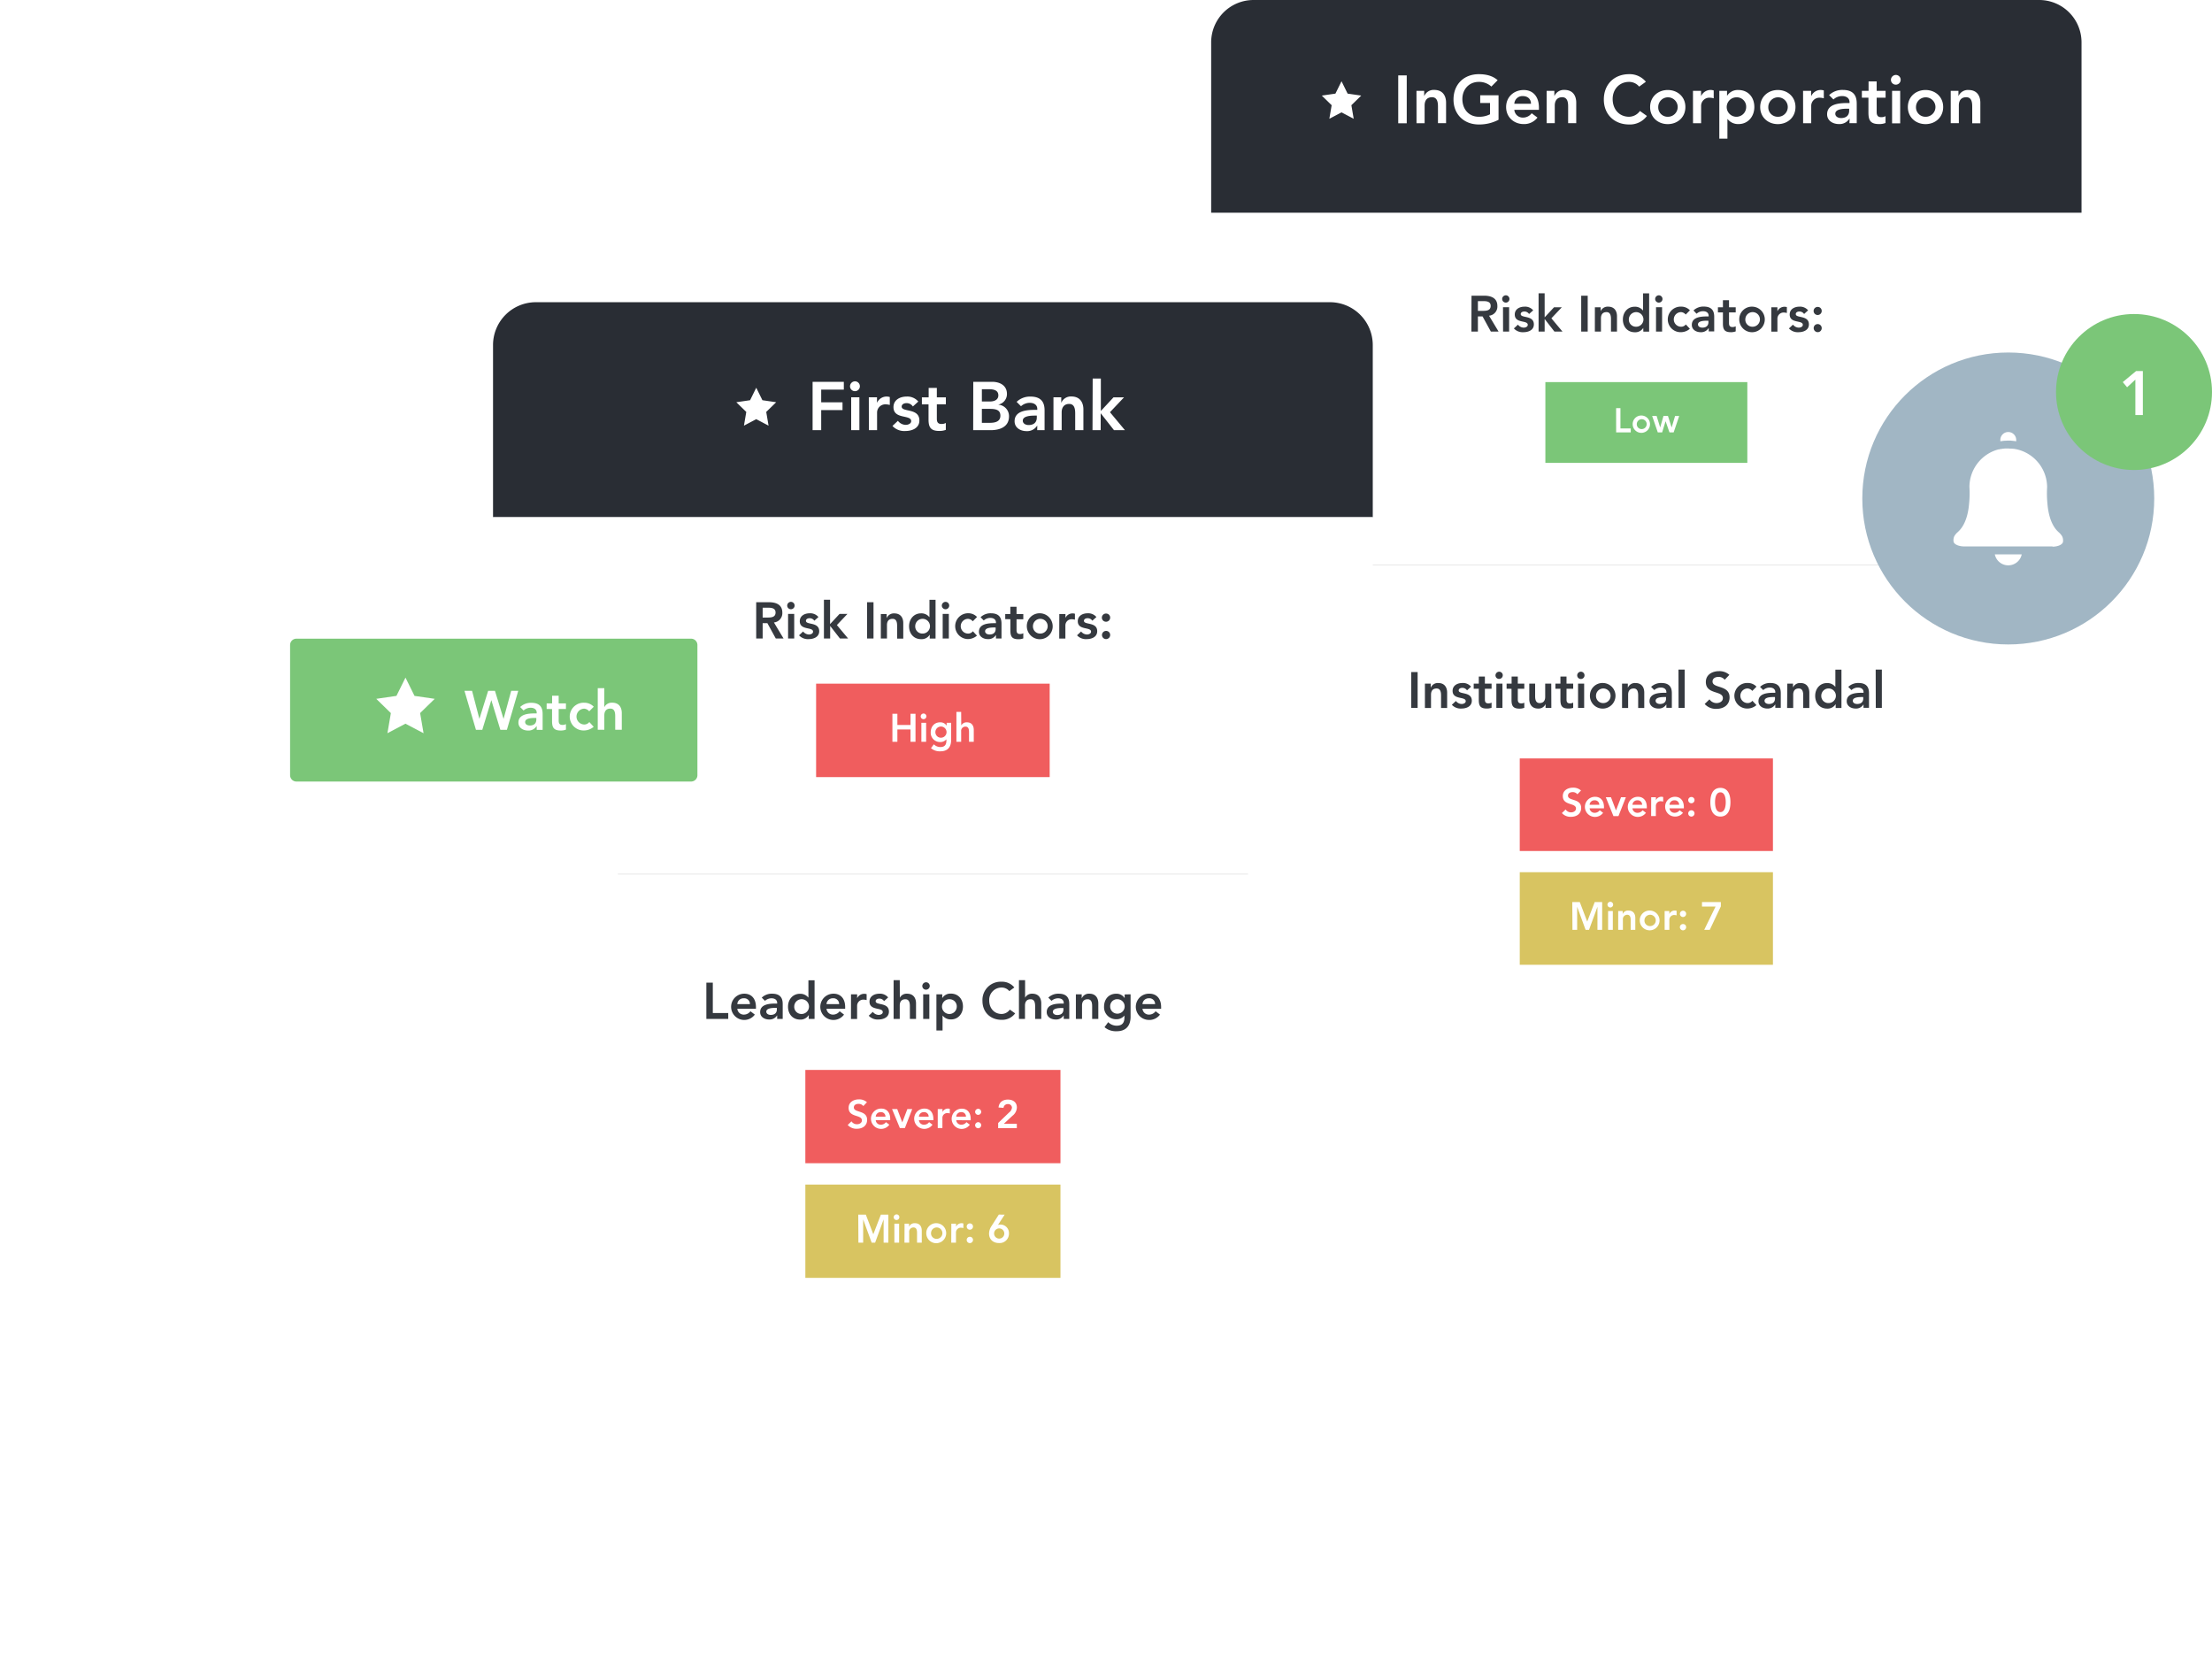 <svg width="305" height="231" fill="none" xmlns="http://www.w3.org/2000/svg"><path d="M287.009 29.325V141.92a5.844 5.844 0 0 1-5.823 5.824H172.828a5.843 5.843 0 0 1-5.826-5.824V29.325h120.007Z" fill="#fff"/><path d="M202.899 40.769h1.718c.95 0 1.846.298 1.846 1.419a1.267 1.267 0 0 1-1.147 1.341l1.315 2.19h-1.064l-1.144-2.091h-.643v2.091h-.896l.015-4.95Zm1.565 2.091c.496 0 1.076-.042 1.076-.684 0-.598-.544-.657-.998-.657h-.762v1.341h.684ZM207.652 40.716a.503.503 0 0 1 .447.33.51.51 0 0 1-.127.541.504.504 0 0 1-.807-.566.527.527 0 0 1 .288-.271.518.518 0 0 1 .199-.034Zm-.412 1.643h.845v3.356h-.836l-.009-3.356ZM210.832 43.294a.76.76 0 0 0-.658-.344c-.224 0-.49.105-.49.356 0 .598 1.811.114 1.811 1.42 0 .797-.762 1.078-1.446 1.078a1.642 1.642 0 0 1-1.309-.52l.562-.523a1.018 1.018 0 0 0 .795.412c.245 0 .558-.12.558-.385 0-.69-1.792-.146-1.792-1.425 0-.747.669-1.082 1.347-1.082a1.45 1.45 0 0 1 1.195.508l-.573.505ZM212.146 40.435h.837v3.32l1.294-1.39h1.075l-1.44 1.523 1.533 1.832h-1.111l-1.336-1.718h-.015v1.715h-.837v-5.282ZM218.023 40.769h.897v4.95h-.897v-4.95ZM219.909 42.365h.798v.538a1.053 1.053 0 0 1 1.028-.622c.896 0 1.222.637 1.222 1.321v2.119h-.828v-1.7c0-.371-.027-.987-.615-.987-.589 0-.768.407-.768.855v1.831h-.84l.003-3.355ZM226.577 45.215a1.286 1.286 0 0 1-1.153.597c-1.034 0-1.655-.77-1.655-1.762s.663-1.76 1.622-1.76a1.385 1.385 0 0 1 1.138.508h.021v-2.355h.84v5.286h-.798l-.015-.514Zm-.998-.167a1.006 1.006 0 1 0-.986-1.007.962.962 0 0 0 .277.715.975.975 0 0 0 .709.292ZM228.753 40.716a.508.508 0 0 1 .447.33.502.502 0 0 1-.128.541.505.505 0 0 1-.851-.369.514.514 0 0 1 .532-.502Zm-.413 1.643h.837v3.356h-.837v-3.356ZM232.434 43.371a.928.928 0 0 0-.637-.337 1.007 1.007 0 0 0 0 2.014.798.798 0 0 0 .652-.314l.558.597c-.336.294-.764.46-1.21.47a1.76 1.76 0 0 1-1.835-1.762 1.765 1.765 0 0 1 1.139-1.648 1.76 1.76 0 0 1 .696-.113 1.639 1.639 0 0 1 1.216.508l-.579.585ZM235.607 45.257h-.033a1.199 1.199 0 0 1-1.076.547c-.621 0-1.222-.344-1.222-1.007 0-1.09 1.27-1.168 2.11-1.168h.209v-.09c0-.413-.32-.63-.768-.63-.332-.002-.652.123-.896.349l-.428-.451a1.965 1.965 0 0 1 1.426-.538c1.434 0 1.434 1.034 1.434 1.494v1.93h-.756v-.436Zm-.048-1.04h-.176c-.46 0-1.258.033-1.258.517 0 .299.317.44.597.44.574 0 .846-.3.846-.769l-.009-.188ZM236.874 43.076v-.711h.69v-.971h.84v.97h.923v.712h-.923v1.47c0 .334.098.544.469.544a.867.867 0 0 0 .454-.105v.705c-.212.08-.437.118-.663.114-.897 0-1.1-.4-1.1-1.196v-1.532h-.69ZM241.639 42.281a1.764 1.764 0 0 1 .261 3.496 1.762 1.762 0 0 1-2.083-1.736 1.729 1.729 0 0 1 .53-1.274 1.743 1.743 0 0 1 1.292-.486Zm0 2.767a1.007 1.007 0 1 0-.986-1.007.961.961 0 0 0 .277.716.964.964 0 0 0 .709.291ZM244.238 42.365h.837v.529h.015a1.065 1.065 0 0 1 .992-.598c.101.003.202.019.299.048v.81a1.8 1.8 0 0 0-.407-.063.847.847 0 0 0-.896.846v1.792h-.84v-3.364ZM248.754 43.294a.759.759 0 0 0-.658-.344c-.221 0-.487.105-.487.356 0 .598 1.811.114 1.811 1.42 0 .797-.762 1.078-1.449 1.078a1.638 1.638 0 0 1-1.306-.52l.559-.523a1.026 1.026 0 0 0 .798.412c.245 0 .558-.12.558-.385 0-.69-1.81-.146-1.81-1.425 0-.747.672-1.082 1.347-1.082a1.45 1.45 0 0 1 1.195.508l-.558.505ZM250.626 42.315a.548.548 0 0 1 .559.531.554.554 0 0 1-.325.535.56.56 0 0 1-.779-.388.56.56 0 0 1 .545-.678Zm0 2.369a.548.548 0 0 1 .559.532.554.554 0 0 1-.325.535.56.56 0 0 1-.547-.97.561.561 0 0 1 .313-.097Z" fill="#35393F"/><path d="M240.929 52.682h-27.847V63.82h27.847V52.682Z" fill="#7BC678"/><path d="M222.837 56.273h.597v2.803h1.42v.538h-2.014l-.003-3.34ZM226.351 57.291a1.195 1.195 0 1 1-1.231 1.195 1.191 1.191 0 0 1 .76-1.12c.15-.056.311-.082.471-.075Zm0 1.87a.685.685 0 0 0 .642-.407.676.676 0 0 0-.484-.94.68.68 0 0 0-.821.666.658.658 0 0 0 .663.681ZM227.806 57.35h.615l.49 1.586.457-1.586h.616l.511 1.592.472-1.586h.57l-.767 2.264h-.574l-.538-1.547-.475 1.547h-.598l-.779-2.27Z" fill="#fff"/><path d="M194.59 92.66h.878v4.951h-.878v-4.95ZM196.476 94.255h.797v.54h.015a1.051 1.051 0 0 1 1.025-.621c.896 0 1.225.636 1.225 1.32v2.119h-.839v-1.7c0-.37-.027-.986-.616-.986s-.768.406-.768.854v1.832h-.839v-3.358ZM202.277 95.184a.76.76 0 0 0-.657-.344c-.224 0-.49.105-.49.356 0 .597 1.81.113 1.81 1.419 0 .798-.762 1.079-1.446 1.079a1.646 1.646 0 0 1-1.308-.52l.561-.523a1.014 1.014 0 0 0 .795.412c.245 0 .559-.12.559-.385 0-.69-1.811-.147-1.811-1.426 0-.746.672-1.081 1.351-1.081a1.445 1.445 0 0 1 1.195.508l-.559.505ZM203.2 94.965v-.71h.702v-.972h.84v.971h.923v.711h-.923v1.47c0 .335.099.544.469.544a.867.867 0 0 0 .454-.104v.705c-.213.08-.439.118-.666.113-.896 0-1.097-.4-1.097-1.195V94.96l-.702.006ZM206.736 92.612a.502.502 0 0 1 .447.33.507.507 0 0 1-.897.45.509.509 0 0 1-.082-.278.514.514 0 0 1 .532-.502Zm-.412 1.643h.839v3.355h-.839v-3.355ZM207.736 94.965v-.71h.691v-.972h.854v.971h.896v.711h-.896v1.47c0 .335.099.544.469.544a.867.867 0 0 0 .427-.092v.705c-.212.08-.437.118-.663.113-.896 0-1.099-.4-1.099-1.195v-1.539l-.679-.006ZM213.906 97.61h-.795v-.54a1.051 1.051 0 0 1-1.028.624c-.896 0-1.222-.636-1.222-1.324v-2.115h.81v1.697c0 .37.03.986.616.986.585 0 .77-.406.77-.852v-1.831h.837l.012 3.355ZM214.465 94.965v-.71h.693v-.972h.84v.971h.92v.711h-.92v1.47c0 .335.095.544.466.544a.858.858 0 0 0 .454-.104v.705a1.76 1.76 0 0 1-.663.113c-.897 0-1.097-.4-1.097-1.195V94.96l-.693.006ZM218.003 92.612a.508.508 0 0 1 .447.33.502.502 0 0 1-.128.541.505.505 0 0 1-.851-.37.514.514 0 0 1 .532-.501Zm-.413 1.643h.84v3.355h-.84v-3.355ZM221.05 94.171a1.76 1.76 0 0 1 1.658 2.145 1.762 1.762 0 0 1-3.483-.385 1.734 1.734 0 0 1 1.825-1.76Zm0 2.767a1.006 1.006 0 1 0-.986-1.007.982.982 0 0 0 .602.934c.122.05.253.075.384.073ZM223.655 94.255h.798v.54h.015a1.053 1.053 0 0 1 1.028-.621c.896 0 1.222.636 1.222 1.32v2.119h-.84v-1.7c0-.37-.027-.986-.615-.986-.589 0-.768.406-.768.854v1.832h-.84v-3.358ZM229.766 97.146h-.021a1.211 1.211 0 0 1-1.076.547c-.621 0-1.225-.343-1.225-1.007 0-1.09 1.273-1.168 2.113-1.168h.209v-.09c0-.412-.323-.63-.768-.63-.332 0-.652.125-.896.35l-.44-.44a1.968 1.968 0 0 1 1.426-.537c1.434 0 1.434 1.033 1.434 1.493v1.93h-.756v-.448Zm-.048-1.04h-.176c-.46 0-1.258.034-1.258.518 0 .298.314.439.597.439.571 0 .846-.3.846-.768l-.009-.188ZM231.436 92.325h.851v5.286h-.839l-.012-5.286ZM237.809 93.724a1.046 1.046 0 0 0-.867-.392c-.403 0-.81.182-.81.637 0 .992 2.349.424 2.349 2.187 0 1.06-.84 1.58-1.811 1.58a2.057 2.057 0 0 1-1.622-.672l.666-.642a1.165 1.165 0 0 0 .977.517c.407 0 .867-.225.867-.679 0-1.084-2.349-.46-2.349-2.229 0-1.022.897-1.494 1.826-1.494a2.029 2.029 0 0 1 1.419.511l-.645.676ZM241.613 95.261a.93.93 0 0 0-.636-.338 1.007 1.007 0 0 0 0 2.014.813.813 0 0 0 .651-.313l.559.597a1.914 1.914 0 0 1-1.21.47 1.766 1.766 0 0 1-1.694-1.07 1.766 1.766 0 0 1 .997-2.34c.223-.085.46-.123.697-.114a1.638 1.638 0 0 1 1.216.508l-.58.586ZM244.785 97.146h-.02a1.218 1.218 0 0 1-1.076.547c-.625 0-1.225-.343-1.225-1.007 0-1.09 1.273-1.168 2.112-1.168h.209v-.09c0-.412-.322-.63-.767-.63a1.33 1.33 0 0 0-.897.35l-.439-.44a1.948 1.948 0 0 1 1.425-.537c1.434 0 1.434 1.033 1.434 1.493v1.93h-.756v-.448Zm-.047-1.04h-.177c-.46 0-1.258.034-1.258.518 0 .298.314.439.598.439.571 0 .846-.3.846-.768l-.009-.188ZM246.441 94.255h.786v.54a1.047 1.047 0 0 1 1.028-.62c.896 0 1.222.636 1.222 1.32v2.118h-.84v-1.7c0-.37-.027-.986-.615-.986-.589 0-.768.406-.768.855v1.831h-.84l.027-3.358ZM253.11 97.105h-.015a1.3 1.3 0 0 1-1.154.597c-1.033 0-1.655-.77-1.655-1.763 0-.992.663-1.76 1.623-1.76a1.386 1.386 0 0 1 1.138.508h.021v-2.354h.839v5.285h-.797v-.513Zm-1.001-.168a1.004 1.004 0 0 0 .947-.604 1.007 1.007 0 1 0-1.93-.403.975.975 0 0 0 .275.715.97.97 0 0 0 .708.292ZM256.952 97.146h-.021a1.188 1.188 0 0 1-1.075.547c-.622 0-1.222-.343-1.222-1.007 0-1.09 1.273-1.168 2.109-1.168h.209v-.09c0-.412-.319-.63-.768-.63a1.32 1.32 0 0 0-.896.35l-.442-.44a1.955 1.955 0 0 1 1.428-.538c1.431 0 1.431 1.034 1.431 1.494v1.93h-.756l.003-.448Zm-.047-1.04h-.174c-.463 0-1.258.033-1.258.518 0 .298.299.439.598.439.574 0 .846-.3.846-.768l-.012-.188ZM258.626 92.325h.852v5.286h-.837l-.015-5.286Z" fill="#35393F"/><path d="M244.46 104.571h-34.91v12.764h34.91v-12.764Z" fill="#F05D5E"/><path d="M217.498 109.515a.815.815 0 0 0-.67-.299c-.298 0-.627.14-.627.493 0 .768 1.817.329 1.817 1.691 0 .822-.649 1.222-1.402 1.222a1.582 1.582 0 0 1-1.255-.52l.514-.496a.895.895 0 0 0 .759.401c.299 0 .669-.174.669-.526 0-.837-1.816-.356-1.816-1.724 0-.789.702-1.156 1.41-1.156a1.58 1.58 0 0 1 1.1.394l-.499.52ZM219.183 111.45a.677.677 0 0 0 .699.619.858.858 0 0 0 .696-.353l.466.353a1.391 1.391 0 0 1-2.51-.891 1.391 1.391 0 0 1 1.413-1.317c.723 0 1.216.508 1.216 1.413v.176h-1.98Zm1.332-.487a.596.596 0 0 0-.408-.588c-.081-.027-.167-.036-.252-.027a.644.644 0 0 0-.672.615h1.332ZM221.415 109.926h.714l.69 1.816.696-1.816h.667l-1.022 2.596h-.693l-1.052-2.596ZM225.092 111.45a.67.67 0 0 0 .696.619.86.86 0 0 0 .699-.353l.463.353a1.387 1.387 0 1 1-1.096-2.209c.723 0 1.216.508 1.216 1.414v.176h-1.978Zm1.329-.487a.593.593 0 0 0-.408-.588.582.582 0 0 0-.252-.027.635.635 0 0 0-.61.371.63.63 0 0 0-.059.244h1.329ZM227.674 109.925h.651v.407a.826.826 0 0 1 1.001-.436v.627a1.28 1.28 0 0 0-.313-.051.645.645 0 0 0-.644.394.665.665 0 0 0-.053.261v1.392h-.651l.009-2.594ZM230.196 111.45a.678.678 0 0 0 .699.618.854.854 0 0 0 .697-.352l.466.352a1.36 1.36 0 0 1-1.1.517 1.36 1.36 0 0 1-1.362-1.362 1.361 1.361 0 0 1 1.362-1.363c.726 0 1.219.508 1.219 1.414v.176h-1.981Zm1.33-.487a.592.592 0 0 0-.189-.457.596.596 0 0 0-.468-.159.65.65 0 0 0-.673.616h1.33ZM233.216 109.888a.429.429 0 0 1 .301.117.41.41 0 0 1 .129.295.429.429 0 0 1-.253.415.429.429 0 0 1-.479-.081.432.432 0 0 1 .302-.746Zm0 1.834a.429.429 0 0 1 .3.115.429.429 0 0 1 .13.295.431.431 0 0 1-.503.451.43.43 0 0 1-.353-.336.43.43 0 0 1 .182-.451.432.432 0 0 1 .244-.074ZM237.214 108.629c.428 0 1.387.167 1.387 1.978s-.959 1.978-1.387 1.978c-.427 0-1.383-.167-1.383-1.978s.959-1.978 1.383-1.978Zm0 3.34c.652 0 .738-.896.738-1.362 0-.466-.086-1.363-.738-1.363-.651 0-.735.897-.735 1.363 0 .466.087 1.362.735 1.362Z" fill="#fff"/><path d="M244.46 120.258h-34.91v12.764h34.91v-12.764Z" fill="#D8C461"/><path d="M216.792 124.376h1.037l1.022 2.689 1.033-2.689h1.028v3.827h-.648v-3.179l-1.162 3.179h-.475l-1.163-3.179v3.179h-.648l-.024-3.827ZM222.051 124.337a.391.391 0 1 1-.376.239.412.412 0 0 1 .222-.212.403.403 0 0 1 .154-.027Zm-.32 1.273h.652v2.593h-.652v-2.593ZM223.126 125.609h.616v.416a.81.81 0 0 1 .794-.481c.699 0 .947.493.947 1.022v1.637h-.636v-1.312c0-.299-.024-.765-.478-.765a.603.603 0 0 0-.446.197.586.586 0 0 0-.125.216c-.027.08-.035.164-.027.248v1.416h-.648l.003-2.594ZM227.507 125.543a1.364 1.364 0 1 1-1.184 2.115 1.368 1.368 0 0 1-.226-.752 1.343 1.343 0 0 1 .411-.986 1.357 1.357 0 0 1 .999-.377Zm0 2.143a.781.781 0 0 0 .576-1.325.776.776 0 0 0-.852-.177.774.774 0 0 0-.486.722.757.757 0 0 0 .465.723.755.755 0 0 0 .297.057ZM229.526 125.61h.649v.409a.824.824 0 0 1 .768-.475.774.774 0 0 1 .233.039v.627a1.326 1.326 0 0 0-.299-.05.656.656 0 0 0-.699.654v1.389h-.649l-.003-2.593ZM232.064 125.57a.426.426 0 0 1 .43.413.436.436 0 0 1-.505.448.434.434 0 0 1 .075-.861Zm0 1.835a.42.42 0 0 1 .43.409.435.435 0 0 1-.503.452.438.438 0 0 1-.353-.336.441.441 0 0 1 .021-.254.432.432 0 0 1 .405-.271ZM234.678 124.376h2.599v.598l-1.53 3.232h-.762l1.563-3.212h-1.87v-.618Z" fill="#fff"/><path d="M269.991 77.849h-85.972v.038h85.972v-.038Z" fill="#B3B3B3"/><path d="M276.908 88.856c11.116 0 20.127-9.01 20.127-20.126 0-11.116-9.011-20.127-20.127-20.127-11.115 0-20.126 9.011-20.126 20.127 0 11.115 9.011 20.126 20.126 20.126Z" fill="#A1B6C4"/><path d="M283.009 75.375c.481 0 1.258-.159 1.431-.598a1.299 1.299 0 0 0-.093-.812 2.133 2.133 0 0 0-.475-.571l-.164-.156c-.977-.98-1.3-2.593-1.398-3.776a14.375 14.375 0 0 1-.045-2.292 5.38 5.38 0 0 0-4.132-5.205l-.177-.039-.095-.017-.206-.033h-.084l-.221-.021h-.072c-.098 0-.194 0-.299-.015h-.448c-.08 0-.161 0-.242.024h-.072c-.083 0-.164.024-.245.036h-.062a4.347 4.347 0 0 0-.275.06h-.072a5.376 5.376 0 0 0-4.01 5.174c.048.764.033 1.53-.044 2.292-.099 1.195-.422 2.797-1.399 3.777-.05.053-.107.104-.161.158-.192.16-.354.352-.478.568-.117.254-.148.539-.09.812.174.437.95.598 1.431.598h12.2l-.003.036ZM276.077 60.803c.186-.024.284-.033.383-.039.2 0 .322-.018.448-.018.212 0 .326 0 .439.015l.469.051.186.033v-.242a1.097 1.097 0 0 0-1.093-1.037 1.091 1.091 0 0 0-1.092 1.037v.239l.26-.039ZM275.055 76.441a1.891 1.891 0 0 0 1.854 1.506 1.895 1.895 0 0 0 1.854-1.506h-3.708Z" fill="#fff"/><path d="M294.246 64.803c5.939 0 10.754-4.814 10.754-10.753s-4.815-10.753-10.754-10.753c-5.938 0-10.753 4.814-10.753 10.753s4.815 10.753 10.753 10.753Z" fill="#7BC678"/><path d="m294.435 52.341-1.141 1.055-.598-.711 1.838-1.527h.932v6.072h-1.031V52.34Z" fill="#fff"/><path d="M167 29.326V5.823A5.844 5.844 0 0 1 172.829 0h108.358a5.84 5.84 0 0 1 5.823 5.823v23.503H167Z" fill="#292D34"/><path d="M192.794 10.395h1.174v6.6h-1.174v-6.6ZM195.31 12.522h1.063v.705h.018a1.4 1.4 0 0 1 1.369-.83c1.195 0 1.631.848 1.631 1.762v2.824h-1.117V14.72c0-.496-.039-1.315-.819-1.315-.78 0-1.022.55-1.022 1.147v2.442h-1.117l-.006-4.473ZM206.625 16.514a5.702 5.702 0 0 1-2.722.648c-2.032 0-3.487-1.38-3.487-3.439 0-2.115 1.455-3.496 3.487-3.496 1.007 0 1.909.216 2.599.831l-.866.876a2.503 2.503 0 0 0-1.733-.643c-1.363 0-2.265 1.043-2.265 2.358 0 1.407.896 2.45 2.265 2.45a3.18 3.18 0 0 0 1.548-.344v-1.557h-1.354v-1.063h2.528v3.379ZM208.802 15.148a1.16 1.16 0 0 0 1.195 1.064 1.47 1.47 0 0 0 1.196-.598l.8.598a2.318 2.318 0 0 1-1.891.896c-1.35 0-2.432-.941-2.432-2.348 0-1.408 1.082-2.349 2.432-2.349 1.249 0 2.092.876 2.092 2.432v.299l-3.392.006Zm2.295-.84c0-.65-.439-1.06-1.138-1.06a1.114 1.114 0 0 0-1.157 1.06h2.295ZM213.258 12.522h1.063v.705h.018a1.409 1.409 0 0 1 1.372-.83c1.195 0 1.628.848 1.628 1.762v2.824h-1.117V14.72c0-.496-.036-1.315-.819-1.315-.738 0-1.025.541-1.025 1.139v2.44h-1.12v-4.463ZM226.014 11.942a1.788 1.788 0 0 0-1.39-.651c-1.359 0-2.264 1.043-2.264 2.357 0 1.408.896 2.45 2.264 2.45a1.855 1.855 0 0 0 1.494-.8l.968.69a2.91 2.91 0 0 1-2.459 1.174c-2.031 0-3.483-1.38-3.483-3.44 0-2.114 1.452-3.495 3.483-3.495a2.875 2.875 0 0 1 2.313 1.046l-.926.67ZM229.957 12.41c1.353 0 2.432.94 2.432 2.348 0 1.407-1.079 2.354-2.432 2.354-1.354 0-2.433-.941-2.433-2.348 0-1.408 1.082-2.355 2.433-2.355Zm0 3.69a1.344 1.344 0 0 0 1.349-1.585 1.346 1.346 0 0 0-1.826-1 1.342 1.342 0 0 0-.835 1.243 1.289 1.289 0 0 0 .8 1.244c.162.067.336.1.512.097ZM233.435 12.522h1.117v.705h.018a1.426 1.426 0 0 1 1.724-.756v1.085a2.165 2.165 0 0 0-.541-.084 1.124 1.124 0 0 0-1.195 1.127v2.39h-1.117l-.006-4.467ZM237.067 12.522h1.064v.67h.018a1.722 1.722 0 0 1 1.536-.783c1.38 0 2.211 1.024 2.211 2.348 0 1.324-.897 2.348-2.163 2.348a1.836 1.836 0 0 1-1.518-.68h-.03v2.688h-1.118v-6.59Zm2.391.896a1.344 1.344 0 0 0-1.35 1.585 1.343 1.343 0 0 0 2.433.505 1.34 1.34 0 0 0 .228-.748 1.293 1.293 0 0 0-1.311-1.345v.004ZM245.135 12.41c1.351 0 2.432.94 2.432 2.348 0 1.407-1.078 2.354-2.432 2.354-1.353 0-2.432-.941-2.432-2.348 0-1.408 1.085-2.355 2.432-2.355Zm0 3.69a1.342 1.342 0 1 0-1.314-1.342 1.286 1.286 0 0 0 .801 1.245c.163.066.337.1.513.096ZM248.615 12.522h1.118v.705h.018a1.417 1.417 0 0 1 1.323-.821c.136.002.271.024.401.065v1.085a2.193 2.193 0 0 0-.541-.084 1.126 1.126 0 0 0-1.195 1.127v2.39h-1.118l-.006-4.467ZM255.034 16.379h-.039a1.604 1.604 0 0 1-1.434.726c-.831 0-1.631-.457-1.631-1.341 0-1.455 1.697-1.557 2.814-1.557h.278v-.12c0-.55-.427-.84-1.025-.84a1.753 1.753 0 0 0-1.195.467l-.597-.598a2.62 2.62 0 0 1 1.9-.717c1.909 0 1.909 1.38 1.909 2.014v2.573h-1.007l.027-.607Zm-.063-1.39h-.233c-.615 0-1.679.048-1.679.69 0 .41.421.598.783.598.765 0 1.129-.4 1.129-1.024v-.263ZM256.723 13.473v-.95h.923v-1.297h1.117v1.296h1.231v.95h-1.231v1.958c0 .445.132.726.625.726.208.007.414-.042.597-.14v.94c-.286.108-.59.16-.896.15-1.195 0-1.461-.532-1.461-1.584v-2.05h-.905ZM261.438 10.332a.672.672 0 1 1-.709.67.698.698 0 0 1 .215-.482.695.695 0 0 1 .494-.188Zm-.55 2.19h1.117v4.482h-1.117v-4.482ZM265.501 12.41c1.35 0 2.432.94 2.432 2.348 0 1.407-1.082 2.354-2.432 2.354-1.351 0-2.439-.947-2.439-2.354 0-1.408 1.088-2.349 2.439-2.349Zm0 3.69a1.341 1.341 0 1 0-1.315-1.342 1.293 1.293 0 0 0 1.315 1.341ZM268.975 12.522h1.063v.705h.018a1.407 1.407 0 0 1 1.372-.819c1.195 0 1.631.849 1.631 1.763v2.824h-1.12V14.72c0-.496-.036-1.315-.819-1.315-.783 0-1.025.541-1.025 1.139v2.44h-1.12v-4.463ZM184.975 11.204l.839 1.703 1.88.272-1.36 1.327.32 1.87-1.679-.884-1.679.884.319-1.87-1.359-1.327 1.879-.272.84-1.703Z" fill="#fff"/><g filter="url(#a)"><path d="M62.981 66.31V42.556a5.906 5.906 0 0 1 5.888-5.888h109.526a5.908 5.908 0 0 1 5.887 5.888V66.31h-121.3Z" fill="#292D34"/><path d="M184.282 66.31v113.802a5.902 5.902 0 0 1-5.887 5.888H68.869a5.907 5.907 0 0 1-5.888-5.888V66.311h121.301ZM107.044 47.643h4.306v1.074h-3.12v1.75h2.939v1.075h-2.939v2.767h-1.186v-6.666ZM112.919 47.576a.68.68 0 1 1-.715.68.695.695 0 0 1 .715-.68Zm-.555 2.206h1.132v4.527h-1.132v-4.527ZM114.797 49.782h1.129v.724h.018a1.435 1.435 0 0 1 1.34-.83c.137.004.273.026.404.067v1.092a2.363 2.363 0 0 0-.546-.084 1.14 1.14 0 0 0-1.116.687 1.137 1.137 0 0 0-.091.453v2.415h-1.129l-.009-4.524ZM120.872 51.044a1.025 1.025 0 0 0-.887-.461c-.302 0-.658.142-.658.48 0 .811 2.442.15 2.442 1.913 0 1.074-1.029 1.451-1.953 1.451a2.22 2.22 0 0 1-1.762-.697l.754-.709a1.384 1.384 0 0 0 1.075.558c.328 0 .754-.16.754-.519 0-.932-2.441-.199-2.441-1.922 0-1.008.905-1.46 1.81-1.46a1.962 1.962 0 0 1 1.612.687l-.746.68ZM122.115 50.752v-.969h.933v-1.3h1.128v1.3h1.244v.96h-1.244v1.98c0 .452.133.733.634.733.211.009.419-.04.604-.142v.954a2.42 2.42 0 0 1-.906.15c-1.207 0-1.478-.537-1.478-1.602v-2.064h-.915ZM129.198 47.643h2.601c1.008 0 2.043.461 2.043 1.678a1.48 1.48 0 0 1-1.159 1.457v.021a1.585 1.585 0 0 1 1.443 1.612c0 1.448-1.265 1.9-2.526 1.9h-2.414l.012-6.668Zm1.186 2.716h1.083c.791 0 1.189-.338 1.189-.84 0-.573-.398-.856-1.292-.856h-.98v1.696Zm0 2.939h1.092c.604 0 1.461-.103 1.461-.98 0-.698-.453-.942-1.413-.942h-1.14v1.922ZM138.025 53.706h-.03a1.616 1.616 0 0 1-1.449.737c-.839 0-1.65-.462-1.65-1.358 0-1.47 1.714-1.573 2.845-1.573h.284v-.123c0-.556-.435-.848-1.038-.848-.447 0-.878.168-1.207.47l-.604-.603a2.653 2.653 0 0 1 1.923-.727c1.931 0 1.931 1.394 1.931 2.037v2.592h-1.017l.012-.604Zm-.066-1.403h-.236c-.621 0-1.696.048-1.696.697 0 .414.423.604.791.604.772 0 1.141-.408 1.141-1.038v-.263ZM140.256 49.782h1.074v.725h.018a1.424 1.424 0 0 1 1.385-.84c1.208 0 1.651.858 1.651 1.781v2.861h-1.131v-2.284c0-.501-.04-1.331-.83-1.331-.743 0-1.035.546-1.035 1.15v2.465h-1.132v-4.526ZM145.663 47.19h1.128v4.476l1.745-1.883h1.451l-1.94 2.052 2.061 2.474h-1.509l-1.811-2.308h-.021v2.308h-1.128l.024-7.119ZM99.274 48.46l.851 1.721 1.898.278-1.373 1.337.323 1.892-1.7-.894-1.695.894.322-1.892-1.373-1.337 1.898-.278.849-1.72Z" fill="#fff"/><path d="M99.268 78.032h1.738c.959 0 1.865.302 1.865 1.434a1.287 1.287 0 0 1-1.159 1.358l1.328 2.212h-1.071l-1.159-2.113h-.652v2.113h-.89v-5.004Zm1.581 2.113c.501 0 1.089-.043 1.089-.691 0-.604-.552-.664-1.011-.664h-.769v1.355h.691ZM104.081 77.984a.509.509 0 0 1 .323.88.513.513 0 0 1-.553.097.505.505 0 0 1-.144-.836.51.51 0 0 1 .374-.141Zm-.416 1.66h.845v3.391h-.845v-3.391ZM107.285 80.582a.767.767 0 0 0-.664-.344c-.226 0-.495.106-.495.36 0 .603 1.829.111 1.829 1.433 0 .805-.769 1.09-1.46 1.09a1.654 1.654 0 0 1-1.322-.526l.564-.528a1.049 1.049 0 0 0 .806.417c.247 0 .564-.121.564-.39 0-.7-1.829-.148-1.829-1.44 0-.757.679-1.095 1.365-1.095a1.472 1.472 0 0 1 1.207.516l-.565.507ZM108.607 77.694h.848v3.356l1.307-1.406h1.087l-1.455 1.539 1.548 1.853h-1.126l-1.349-1.732v1.732h-.86v-5.342ZM114.556 78.032h.887v5.004h-.887v-5.004ZM116.453 79.659h.803v.543h.015a1.064 1.064 0 0 1 1.038-.628c.905 0 1.237.643 1.237 1.334v2.143h-.848v-1.732c0-.375-.027-.996-.621-.996-.595 0-.779.407-.779.86v1.853h-.845v-3.377ZM123.202 82.525h-.016a1.297 1.297 0 0 1-1.164.603c-1.048 0-1.675-.778-1.675-1.78s.67-1.78 1.638-1.78a1.398 1.398 0 0 1 1.153.515h.021v-2.38h.839v5.34h-.806l.01-.518Zm-1.011-.17a1.015 1.015 0 0 0 .747-1.728 1.014 1.014 0 0 0-1.57.145 1.014 1.014 0 0 0-.173.567.977.977 0 0 0 .605.942c.123.051.255.076.388.075h.003ZM125.399 77.984a.508.508 0 0 1 .469.626.509.509 0 0 1-.7.35.516.516 0 0 1-.307-.47.526.526 0 0 1 .163-.365.52.52 0 0 1 .375-.141Zm-.417 1.66h.848v3.391h-.848v-3.391ZM129.129 80.66a.924.924 0 0 0-.642-.337 1.02 1.02 0 0 0-1.017 1.017 1.02 1.02 0 0 0 1.017 1.017.813.813 0 0 0 .657-.32l.565.603c-.34.296-.772.464-1.222.474a1.778 1.778 0 0 1-1.781-1.78 1.78 1.78 0 0 1 1.781-1.781 1.655 1.655 0 0 1 1.231.516l-.589.592ZM132.327 82.568h-.021a1.206 1.206 0 0 1-1.086.552c-.631 0-1.238-.347-1.238-1.017 0-1.104 1.286-1.18 2.134-1.18h.211v-.094c0-.416-.323-.633-.775-.633a1.327 1.327 0 0 0-.906.353l-.443-.447a1.98 1.98 0 0 1 1.439-.543c1.449 0 1.449 1.044 1.449 1.524v1.953h-.764v-.468Zm-.048-1.053h-.178c-.465 0-1.271.036-1.271.522 0 .301.317.446.604.446.579 0 .854-.302.854-.778l-.009-.19ZM133.607 80.365v-.706h.701v-.996h.857v.996h.932v.721h-.932v1.482c0 .341.096.552.47.552.161.007.32-.03.462-.105v.712c-.215.08-.443.12-.673.114-.905 0-1.107-.404-1.107-1.207v-1.554l-.71-.009ZM138.423 79.559a1.778 1.778 0 0 1 1.601 1.14 1.778 1.778 0 0 1-3.145 1.623 1.78 1.78 0 0 1-.297-.983 1.766 1.766 0 0 1 .535-1.288 1.767 1.767 0 0 1 1.306-.492Zm0 2.797a1.019 1.019 0 0 0 .748-1.728 1.02 1.02 0 0 0-1.111-.23 1.02 1.02 0 0 0-.633.941.963.963 0 0 0 .066.39.968.968 0 0 0 .542.554.98.98 0 0 0 .388.073ZM141.061 79.659h.848v.537a1.077 1.077 0 0 1 1.005-.621c.102.002.204.018.302.048v.82a1.66 1.66 0 0 0-.411-.063.85.85 0 0 0-.905.854v1.811h-.848l.009-3.386ZM145.614 80.582a.76.76 0 0 0-.664-.344c-.223 0-.491.106-.491.36 0 .603 1.828.11 1.828 1.433 0 .805-.769 1.09-1.463 1.09a1.653 1.653 0 0 1-1.319-.526l.564-.528a1.042 1.042 0 0 0 .806.416c.247 0 .564-.12.564-.389 0-.7-1.829-.148-1.829-1.44 0-.757.676-1.095 1.362-1.095a1.479 1.479 0 0 1 1.207.516l-.565.507ZM147.51 79.596a.554.554 0 0 1 .564.534.566.566 0 0 1-.654.587.563.563 0 0 1 .09-1.121Zm0 2.393a.552.552 0 0 1 .564.537.564.564 0 1 1-.564-.537Z" fill="#35393F"/><path d="M139.735 89.262h-32.206v12.883h32.206V89.262Z" fill="#F05D5E"/><path d="M118.05 93.417h.685v1.54h1.811v-1.54h.688v3.863h-.688v-1.702h-1.811v1.702h-.685v-3.863ZM122.363 93.377a.395.395 0 0 1 .347.256.4.4 0 0 1 .014.225.396.396 0 0 1-.537.271.389.389 0 0 1-.113-.642.411.411 0 0 1 .289-.11Zm-.32 1.283h.655v2.62h-.655v-2.62ZM126.144 94.66v2.385c0 .944-.459 1.545-1.479 1.545a1.855 1.855 0 0 1-1.297-.432l.392-.534a1.262 1.262 0 0 0 .905.377c.631 0 .827-.362.827-.88v-.19a1.07 1.07 0 0 1-.857.382 1.29 1.29 0 0 1-.943-.389 1.284 1.284 0 0 1-.36-.954c0-.775.485-1.376 1.291-1.376a1.014 1.014 0 0 1 .905.459v-.392h.616Zm-2.17 1.295a.77.77 0 0 0 .225.54.755.755 0 0 0 .545.218.77.77 0 1 0-.77-.758ZM127.541 95.025a.824.824 0 0 1 .77-.431c.706 0 .956.498.956 1.032v1.654h-.655v-1.325c0-.302-.021-.77-.48-.77a.585.585 0 0 0-.603.664v1.43h-.655v-4.125h.655l.012 1.871Z" fill="#fff"/><path d="M92.395 130.482h.89v4.195h2.128v.812h-3.017v-5.007ZM96.664 134.085a.877.877 0 0 0 .905.806 1.11 1.11 0 0 0 .905-.462l.604.462a1.81 1.81 0 1 1-1.434-2.882c.948 0 1.59.664 1.59 1.841v.235h-2.57Zm1.738-.637a.778.778 0 0 0-.86-.805.844.844 0 0 0-.878.805h1.738ZM102.158 135.018h-.021a1.207 1.207 0 0 1-1.086.549c-.628 0-1.237-.344-1.237-1.017 0-1.101 1.285-1.18 2.133-1.18h.211v-.09c0-.417-.323-.637-.775-.637-.336 0-.659.126-.906.353l-.443-.444a1.979 1.979 0 0 1 1.439-.543c1.449 0 1.449 1.044 1.449 1.509v1.971h-.764v-.471Zm-.048-1.053h-.175c-.468 0-1.274.036-1.274.522 0 .302.32.447.604.447.579 0 .854-.302.854-.779l-.009-.19ZM106.519 134.976h-.024a1.314 1.314 0 0 1-1.165.603c-1.047 0-1.675-.775-1.675-1.78s.673-1.778 1.639-1.778a1.408 1.408 0 0 1 1.153.513h.021v-2.378h.848v5.333h-.806l.009-.513Zm-1.011-.172a1.021 1.021 0 0 0 .955-.613 1.018 1.018 0 1 0-1.951-.404.983.983 0 0 0 .996 1.017ZM108.963 134.085a.879.879 0 0 0 .906.806 1.122 1.122 0 0 0 .905-.462l.604.462a1.811 1.811 0 1 1-1.434-2.882c.948 0 1.591.664 1.591 1.841v.235h-2.572Zm1.739-.637a.776.776 0 0 0-.248-.599.768.768 0 0 0-.615-.206.85.85 0 0 0-.604.222.85.85 0 0 0-.272.583h1.739ZM112.34 132.093h.848v.535a1.083 1.083 0 0 1 1.005-.604c.102.002.204.018.302.048v.818a1.76 1.76 0 0 0-.408-.063.854.854 0 0 0-.905.857v1.81h-.848l.006-3.401ZM116.898 133.032a.771.771 0 0 0-.664-.347c-.227 0-.495.105-.495.362 0 .603 1.829.111 1.829 1.433 0 .806-.77 1.087-1.464 1.087a1.667 1.667 0 0 1-.719-.112 1.664 1.664 0 0 1-.6-.41l.564-.532a1.032 1.032 0 0 0 .806.42c.248 0 .565-.121.565-.389 0-.701-1.829-.148-1.829-1.443 0-.754.679-1.092 1.364-1.092a1.469 1.469 0 0 1 1.207.513l-.564.51ZM119.073 132.564a1.058 1.058 0 0 1 .996-.555c.905 0 1.237.642 1.237 1.333v2.146h-.848v-1.717c0-.374-.027-.996-.622-.996-.594 0-.775.411-.775.863v1.85h-.848v-5.344h.848l.012 2.42ZM122.709 130.434a.509.509 0 0 1 .061 1.011.503.503 0 0 1-.553-.703.52.52 0 0 1 .492-.308Zm-.416 1.66h.848v3.395h-.848v-3.395ZM124.116 132.093h.806v.507h.015a1.31 1.31 0 0 1 1.165-.603c1.044 0 1.675.775 1.675 1.777 0 1.002-.673 1.781-1.639 1.781a1.412 1.412 0 0 1-.638-.12c-.2-.09-.377-.226-.515-.396h-.021v2.043h-.848v-4.989Zm1.811.676a1.021 1.021 0 0 0-.955.613 1.018 1.018 0 1 0 1.951.404.983.983 0 0 0-.99-1.014l-.006-.003ZM134.168 131.653a1.353 1.353 0 0 0-1.053-.492 1.704 1.704 0 0 0-1.245.521 1.699 1.699 0 0 0-.472 1.265c0 1.065.688 1.856 1.717 1.856a1.39 1.39 0 0 0 1.123-.603l.736.522a2.222 2.222 0 0 1-1.865.89c-1.539 0-2.643-1.044-2.643-2.604a2.52 2.52 0 0 1 1.609-2.486 2.533 2.533 0 0 1 1.034-.164 2.165 2.165 0 0 1 1.751.791l-.692.504ZM136.344 132.564a1.067 1.067 0 0 1 .996-.555c.905 0 1.234.642 1.234 1.333v2.146h-.845v-1.717c0-.374-.03-.996-.621-.996-.592 0-.779.411-.779.863v1.85h-.833v-5.344h.848v2.42ZM141.671 135.018h-.021a1.207 1.207 0 0 1-1.087.549c-.63 0-1.237-.344-1.237-1.017 0-1.101 1.286-1.18 2.134-1.18h.211v-.09c0-.417-.323-.637-.776-.637-.335 0-.658.126-.905.353l-.444-.443a1.97 1.97 0 0 1 1.44-.544c1.449 0 1.449 1.045 1.449 1.509v1.971h-.764v-.471Zm-.048-1.038h-.178c-.465 0-1.271.036-1.271.522 0 .302.302.447.604.447.579 0 .854-.302.854-.779l-.009-.19ZM143.346 132.093h.805v.543h.016a1.054 1.054 0 0 1 1.038-.628c.905 0 1.234.643 1.234 1.334v2.146h-.848v-1.717c0-.375-.027-.996-.622-.996-.594 0-.775.41-.775.863v1.85h-.848v-3.395ZM150.89 132.093v3.093c0 1.207-.604 1.998-1.913 1.998a2.418 2.418 0 0 1-1.681-.558l.507-.692a1.636 1.636 0 0 0 1.165.486c.82 0 1.074-.464 1.074-1.137v-.248h-.015a1.377 1.377 0 0 1-1.108.495 1.669 1.669 0 0 1-1.22-.504 1.647 1.647 0 0 1-.467-1.234c0-1.002.628-1.778 1.672-1.778a1.317 1.317 0 0 1 1.168.604v-.507l.818-.018Zm-2.813 1.687a.995.995 0 0 0 .293.701.985.985 0 0 0 .706.28.994.994 0 0 0 .996-.996.998.998 0 0 0-.996-.996.95.95 0 0 0-.723.284.968.968 0 0 0-.276.727ZM152.529 134.085a.878.878 0 0 0 .905.806 1.112 1.112 0 0 0 .906-.462l.603.462a1.815 1.815 0 0 1-1.615.732 1.809 1.809 0 0 1 .182-3.614c.947 0 1.59.664 1.59 1.841v.235h-2.571Zm1.738-.637a.78.78 0 0 0-.863-.805.848.848 0 0 0-.875.805h1.738Z" fill="#35393F"/><path d="M141.221 142.52h-35.176v12.861h35.176V142.52Z" fill="#F05D5E"/><path d="M114.039 147.502a.806.806 0 0 0-.676-.302c-.316 0-.63.142-.63.495 0 .772 1.828.332 1.828 1.705 0 .827-.651 1.231-1.409 1.231a1.598 1.598 0 0 1-1.264-.522l.516-.501a.9.9 0 0 0 .763.401c.317 0 .676-.175.676-.528 0-.845-1.832-.359-1.832-1.738 0-.794.71-1.165 1.425-1.165.405-.014.801.129 1.104.398l-.501.526ZM115.751 149.451a.68.68 0 0 0 .703.622.867.867 0 0 0 .703-.353l.468.353a1.397 1.397 0 0 1-1.25.571 1.398 1.398 0 0 1-1.28-1.468 1.397 1.397 0 0 1 1.426-1.327c.727 0 1.225.513 1.225 1.424v.178h-1.995Zm1.34-.489a.6.6 0 0 0-.664-.621.65.65 0 0 0-.676.621h1.34ZM117.999 147.915h.715l.697 1.832.7-1.832h.67l-1.008 2.616h-.697l-1.077-2.616ZM121.705 149.451a.68.68 0 0 0 .703.622.863.863 0 0 0 .7-.353l.471.353a1.403 1.403 0 0 1-1.918.335 1.402 1.402 0 0 1 .811-2.559c.73 0 1.225.513 1.225 1.424v.178h-1.992Zm1.34-.489a.6.6 0 0 0-.664-.621.66.66 0 0 0-.467.17.655.655 0 0 0-.209.451h1.34ZM124.3 147.915h.655v.414a.827.827 0 0 1 .772-.48c.08.002.159.016.236.039v.631a1.368 1.368 0 0 0-.317-.049.673.673 0 0 0-.496.177.653.653 0 0 0-.207.484v1.401h-.643v-2.617ZM126.85 149.451a.682.682 0 0 0 .704.622.873.873 0 0 0 .703-.353l.467.353a1.39 1.39 0 0 1-1.246.577 1.398 1.398 0 0 1 .142-2.789c.73 0 1.225.513 1.225 1.424v.178l-1.995-.012Zm1.34-.489a.598.598 0 0 0-.19-.462.606.606 0 0 0-.474-.159.652.652 0 0 0-.676.621h1.34ZM129.889 147.876a.423.423 0 0 1 .395.508.422.422 0 0 1-.57.299.415.415 0 0 1-.13-.684.429.429 0 0 1 .305-.123Zm0 1.847a.423.423 0 0 1 .395.508.426.426 0 0 1-.33.323.42.42 0 0 1-.5-.406.43.43 0 0 1 .435-.425ZM132.629 149.837l1.509-1.448c.213-.158.355-.393.395-.655a.514.514 0 0 0-.558-.504.574.574 0 0 0-.604.522l-.688-.054c.067-.715.583-1.09 1.283-1.09s1.246.353 1.246 1.096a1.511 1.511 0 0 1-.603 1.132l-1.192 1.107h1.786v.604h-2.574v-.71Z" fill="#fff"/><path d="M141.221 158.327h-35.176v12.862h35.176v-12.862Z" fill="#D8C461"/><path d="M113.34 162.477h1.047l1.029 2.701 1.041-2.701h1.035v3.856h-.655v-3.202l-1.17 3.202h-.48l-1.171-3.202v3.202h-.655l-.021-3.856ZM118.642 162.438a.385.385 0 0 1 .345.258.394.394 0 0 1-.697.349.39.39 0 0 1-.064-.215.393.393 0 0 1 .127-.282.395.395 0 0 1 .289-.11Zm-.323 1.282h.655v2.614h-.655v-2.614ZM119.725 163.719h.619v.42a.815.815 0 0 1 .799-.486c.704 0 .954.495.954 1.029v1.651h-.652v-1.325c0-.287-.024-.767-.48-.767a.592.592 0 0 0-.456.192.57.57 0 0 0-.126.22.566.566 0 0 0-.021.252v1.428h-.652l.015-2.614ZM124.14 163.653a1.37 1.37 0 0 1 1.234.88c.096.252.117.526.059.789a1.372 1.372 0 0 1-2.714-.296 1.362 1.362 0 0 1 .414-.993c.133-.129.291-.229.465-.294.173-.066.357-.095.542-.086Zm0 2.158a.79.79 0 0 0 .738-.472.788.788 0 0 0-.158-.861.784.784 0 0 0-1.346.548.75.75 0 0 0 .215.557.758.758 0 0 0 .551.228ZM126.174 163.72h.652v.413a.83.83 0 0 1 1.008-.44v.63a1.358 1.358 0 0 0-.317-.048.653.653 0 0 0-.495.176.66.66 0 0 0-.208.482v1.4h-.652l.012-2.613ZM128.727 163.681a.423.423 0 0 1 .435.413.437.437 0 0 1-.506.45.43.43 0 0 1-.353-.336.433.433 0 0 1 .424-.527Zm0 1.847a.423.423 0 0 1 .435.413.437.437 0 0 1-.506.45.43.43 0 0 1-.353-.336.433.433 0 0 1 .424-.527ZM133.526 162.477l-.927 1.427a.834.834 0 0 1 .359-.066 1.173 1.173 0 0 1 1.162 1.231 1.289 1.289 0 0 1-.846 1.245 1.295 1.295 0 0 1-.527.074c-.809 0-1.373-.498-1.373-1.313a1.91 1.91 0 0 1 .359-1.056l.987-1.554.806.012Zm-.752 3.301a.707.707 0 0 0 .65-.434.705.705 0 0 0-.513-.958.7.7 0 0 0-.84.689.708.708 0 0 0 .703.703Z" fill="#fff"/><path d="M167.083 115.51H80.186v.039h86.897v-.039Z" fill="#B3B3B3"/><path d="M90.29 83.06H35.871a.872.872 0 0 0-.872.872v17.953c0 .481.39.872.872.872H90.29a.872.872 0 0 0 .872-.872V83.932a.872.872 0 0 0-.872-.872Z" fill="#7BC678"/><path d="M59.043 90.251h1.047l1.011 3.869 1.207-3.869h.939l1.186 3.869 1.053-3.869h.972l-1.564 5.372h-.905l-1.243-4.093-1.244 4.093h-.878l-1.581-5.372ZM69.002 95.122h-.024a1.303 1.303 0 0 1-1.168.603c-.676 0-1.328-.37-1.328-1.092 0-1.183 1.383-1.268 2.29-1.268h.23v-.1c0-.446-.35-.681-.836-.681-.36 0-.707.135-.971.38l-.477-.48a2.143 2.143 0 0 1 1.548-.582c1.554 0 1.554 1.122 1.554 1.638v2.095h-.818v-.513Zm-.054-1.132h-.175c-.501 0-1.364.04-1.364.562 0 .334.34.48.637.48.621 0 .905-.327.905-.837l-.003-.205ZM70.375 92.753v-.773h.751v-1.056h.906v1.056h1.002v.773h-1.002v1.593c0 .365.105.604.507.604a.945.945 0 0 0 .495-.115v.766c-.23.086-.476.127-.722.121-.962 0-1.192-.431-1.192-1.288v-1.672l-.745-.01ZM76.241 93.073a1.002 1.002 0 0 0-.691-.365 1.093 1.093 0 0 0 0 2.185.872.872 0 0 0 .706-.341l.604.655c-.365.318-.83.497-1.313.507a1.911 1.911 0 0 1-1.836-2.662 1.914 1.914 0 0 1 1.836-1.162 1.78 1.78 0 0 1 1.322.552l-.628.631ZM78.32 92.487h.015a1.146 1.146 0 0 1 1.072-.603c.977 0 1.328.69 1.328 1.433v2.3h-.906v-1.844c0-.402-.03-1.072-.667-1.072s-.836.441-.836.927v1.989h-.905v-5.734h.905l-.006 2.604ZM50.91 88.426l1.246 2.523 2.785.404-2.015 1.965.476 2.776-2.492-1.313-2.49 1.313.474-2.776-2.016-1.965 2.785-.404 1.247-2.523Z" fill="#fff"/></g><defs><filter id="a" x="0" y="1.667" width="229.282" height="229.333" filterUnits="userSpaceOnUse" color-interpolation-filters="sRGB"><feFlood flood-opacity="0" result="BackgroundImageFix"/><feColorMatrix in="SourceAlpha" values="0 0 0 0 0 0 0 0 0 0 0 0 0 0 0 0 0 0 127 0"/><feOffset dx="5" dy="5"/><feGaussianBlur stdDeviation="20"/><feColorMatrix values="0 0 0 0 0.208 0 0 0 0 0.224 0 0 0 0 0.247 0 0 0 0.1 0"/><feBlend in2="BackgroundImageFix" result="effect1_dropShadow"/><feBlend in="SourceGraphic" in2="effect1_dropShadow" result="shape"/></filter></defs></svg>